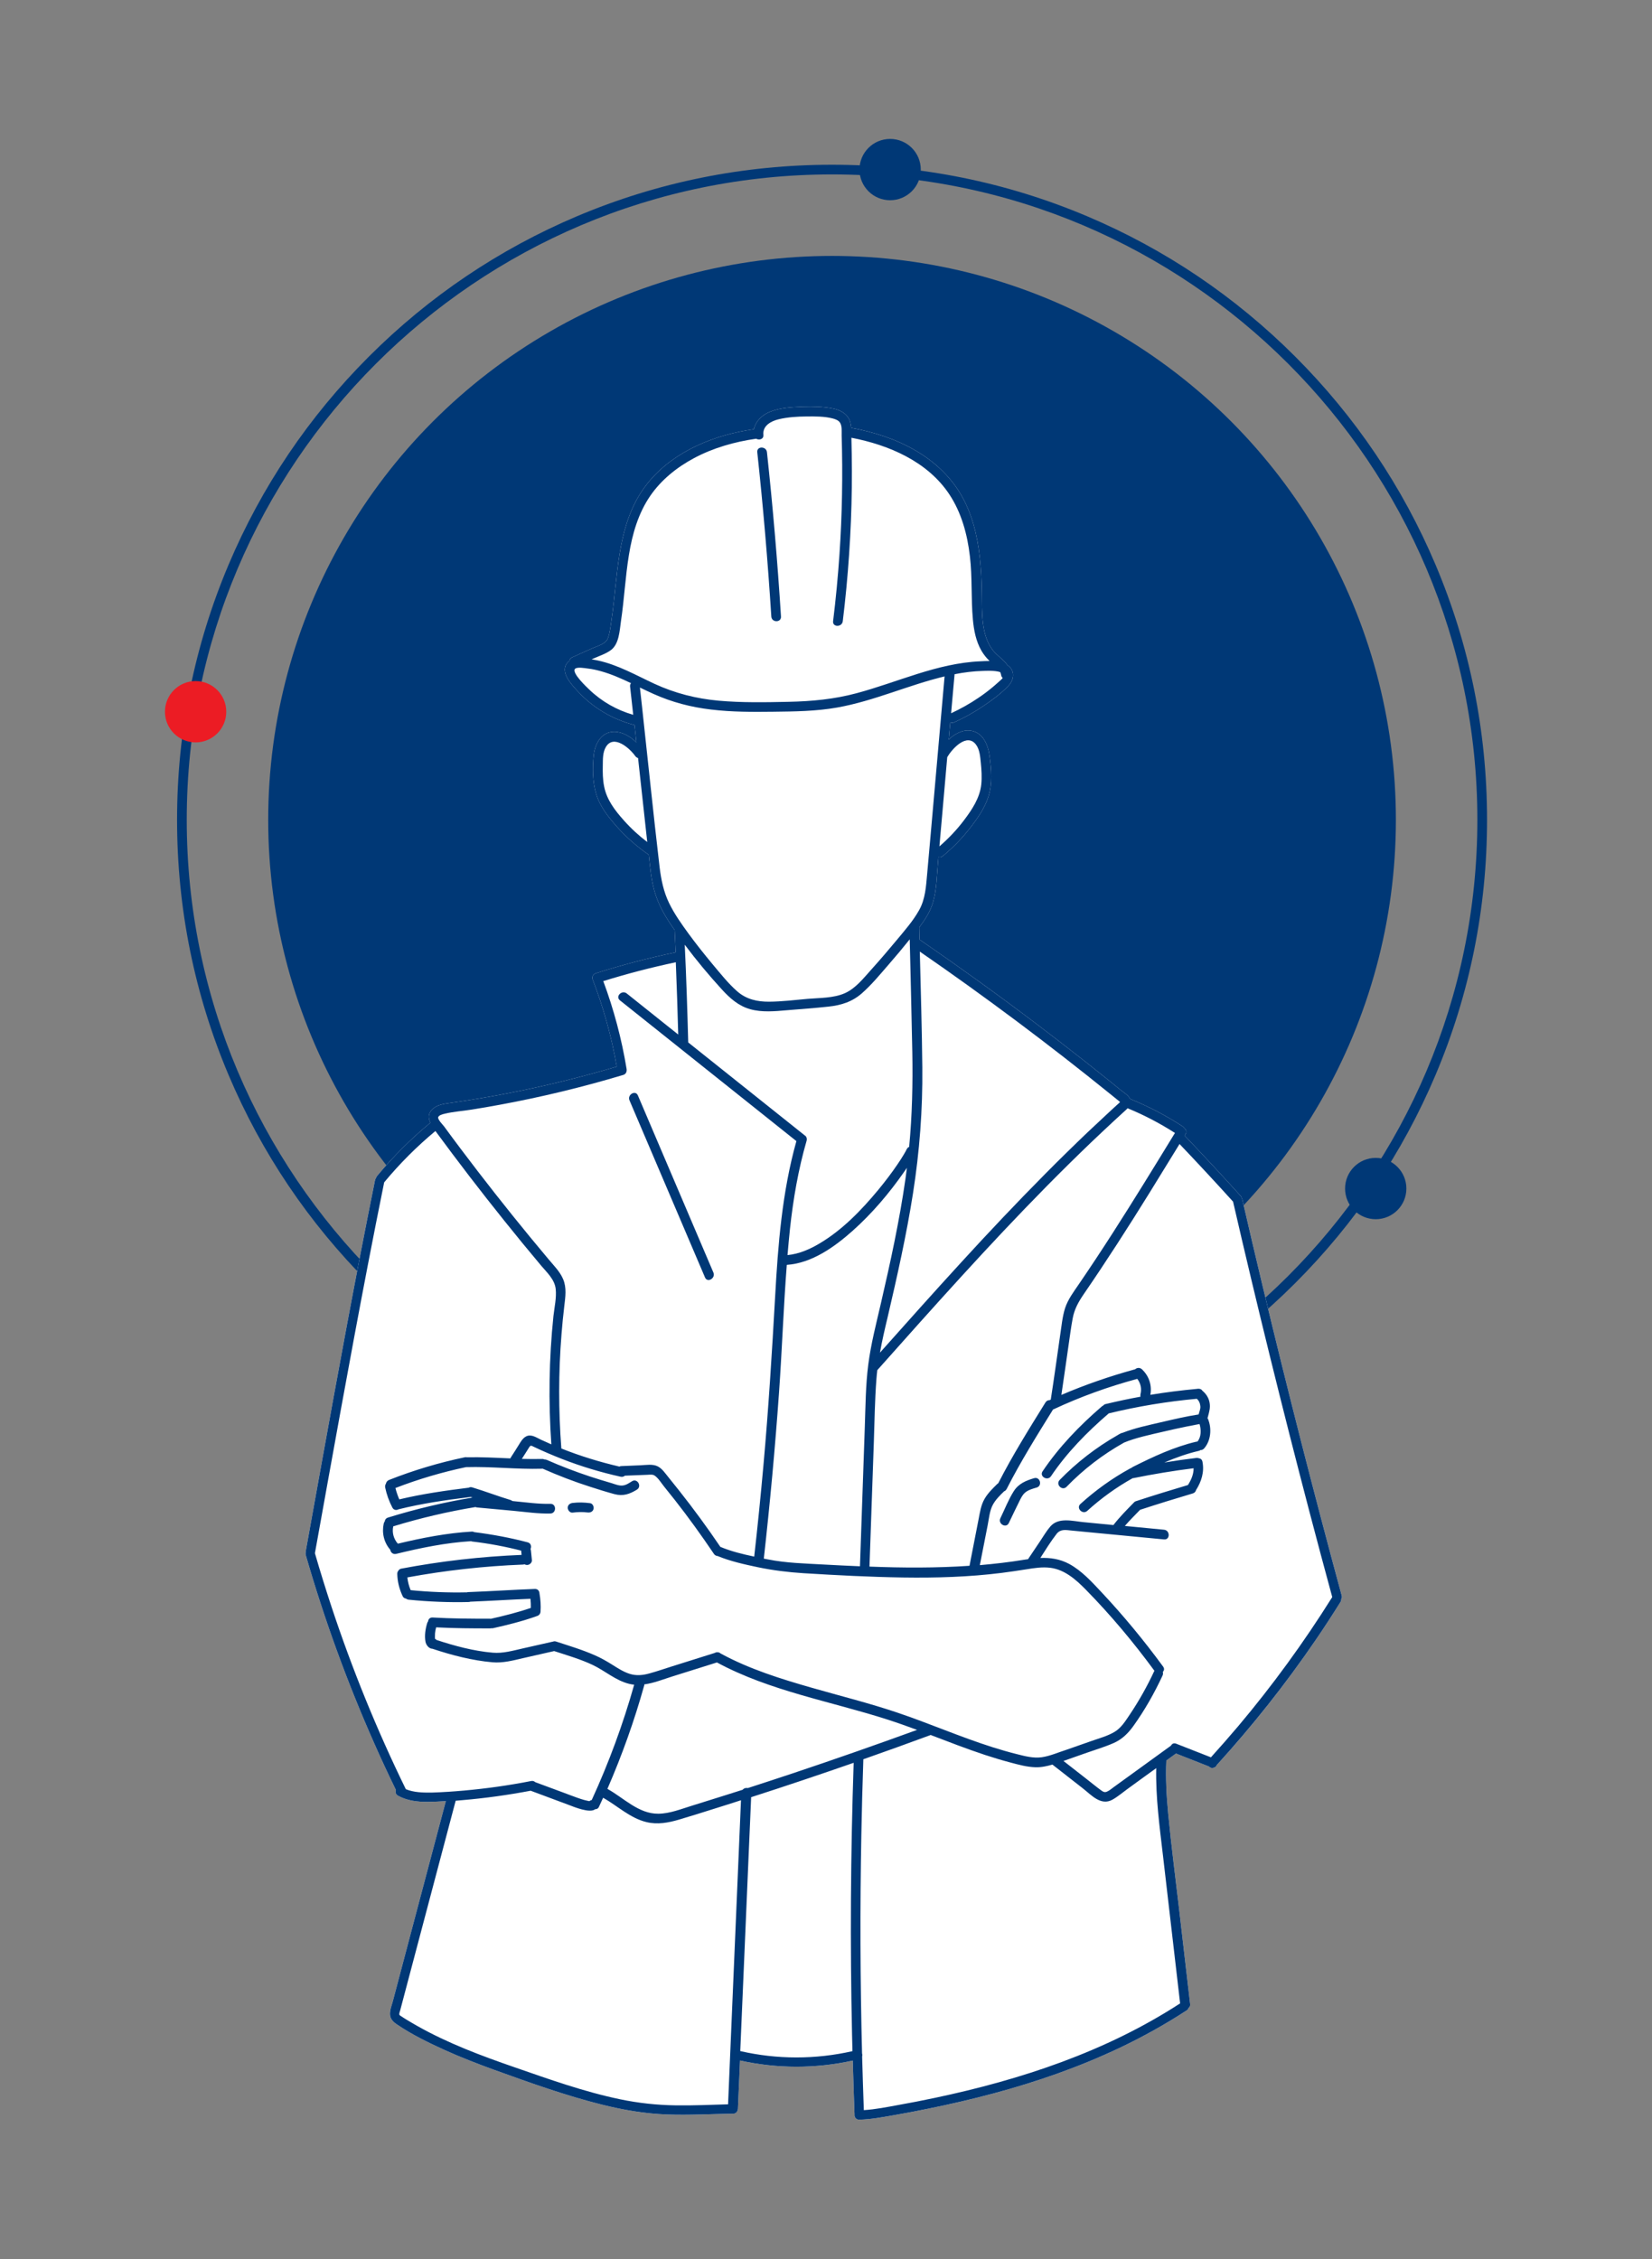 <?xml version="1.0" encoding="utf-8"?>
<!-- Generator: Adobe Illustrator 25.0.1, SVG Export Plug-In . SVG Version: 6.00 Build 0)  -->
<svg version="1.1" id="Layer_1" xmlns="http://www.w3.org/2000/svg" xmlns:xlink="http://www.w3.org/1999/xlink" x="0px" y="0px"
	 viewBox="0 0 2048 2800" style="enable-background:new 0 0 2048 2800;" xml:space="preserve">
<rect x="0" y="0" width="2048" height="2800" fill="#808080" stroke="none"/>
<style type="text/css">
	.st0{fill:#003876;}
	.st1{fill:#EC1C24;}
	.st2{fill:#FFFFFF;}
</style>
<g>
	<g>
		<circle class="st0" cx="1031.5" cy="1016.2" r="699"/>
		<g>
			<path class="st0" d="M1031.5,1828.2c-109.6,0-216-21.5-316.1-63.8c-96.7-40.9-183.5-99.4-258.1-174
				c-74.6-74.6-133.1-161.4-174-258.1c-42.3-100.1-63.8-206.5-63.8-316.1s21.5-216,63.8-316.1c40.9-96.7,99.4-183.5,174-258.1
				c74.6-74.6,161.4-133.1,258.1-174c100.1-42.3,206.5-63.8,316.1-63.8s216,21.5,316.1,63.8c96.7,40.9,183.5,99.4,258.1,174
				c74.6,74.6,133.1,161.4,174,258.1c42.3,100.1,63.8,206.5,63.8,316.1s-21.5,216-63.8,316.1c-40.9,96.7-99.4,183.5-174,258.1
				c-74.6,74.6-161.4,133.1-258.1,174C1247.5,1806.7,1141.1,1828.2,1031.5,1828.2z M1031.5,216.2c-441.1,0-800,358.9-800,800
				s358.9,800,800,800s800-358.9,800-800S1472.6,216.2,1031.5,216.2z"/>
		</g>
		<circle class="st0" cx="1103.5" cy="210.2" r="38"/>
		<circle class="st0" cx="1705.5" cy="1473.2" r="38"/>
		<circle class="st1" cx="242.5" cy="882.2" r="38"/>
	</g>
	<g>
		<path class="st2" d="M1663.3,1977.7c-34.5-127.2-67.2-255-97.9-383.2c-8.6-35.9-17-71.8-25.3-107.8c-0.2-0.7-0.4-1.2-0.7-1.8
			c-0.2-0.9-0.7-1.9-1.5-2.7c-22.7-25.2-45.8-50-69.3-74.6c0.4-0.6,0.7-1.2,1.1-1.8c1.8-3,0.7-5.9-1.5-7.5c-0.4-0.8-1.1-1.5-2-2.1
			c-20.6-13.5-42.4-24.8-65.2-34.1c-2-4.4-7.3-7.5-10.9-10.4c-5-4-9.9-8-14.9-12.1c-10.5-8.4-21-16.8-31.5-25.1
			c-20.5-16.1-41.2-32.1-62-47.8c-46.5-35.1-93.7-69.1-141.7-102.1c-0.1-5-0.2-10.1-0.4-15.1c7.2-9.6,13.7-19.6,17.1-31.3
			c4.6-16,4.7-33.5,6.2-49.9c0.2-2,0.4-4,0.5-6c1.8,0.5,3.8,0.2,5.5-1.3c12.1-10,23.1-21.2,32.8-33.6c9.5-12.1,19-25.3,23.7-40.2
			c5.1-16,3.6-33.4,1.4-49.9c-1.8-13.5-7.8-29.4-23.3-31.6c-10.2-1.5-19.8,3.8-27.4,11c0.6-7.1,1.2-14.2,1.9-21.3
			c1.5,0.6,3.2,0.7,5-0.1c12.5-5.7,24.4-12.3,35.8-20c10.9-7.4,22.3-15.6,31.3-25.2c7.5-8,8.4-19.2-1.1-25.6
			c-4.7-6.9-12.7-11.7-18-18.3c-7.6-9.5-10.9-21.9-12.4-33.8c-1.6-12.9-1.3-25.9-1.5-38.9c-0.2-14.1-0.9-28.3-2.4-42.3
			c-3.1-27.8-9.8-55.6-24.4-79.8c-13.2-21.9-32.5-39.6-54.5-52.5c-24.7-14.6-52.5-23.5-80.6-28.6c-0.2-2.3-0.5-4.7-1.1-6.9
			c-2.7-9.9-11.7-15.1-21.2-17c-12.3-2.5-25.4-2.7-37.9-2.3c-13.3,0.5-28.2,1.3-40.7,6.4c-9.4,3.8-17.7,11.6-19.6,21.5
			c-47.7,6.7-96.8,26.1-128.8,63.3c-36.4,42.3-39.1,98.2-45,151c-0.8,7.3-1.7,14.6-2.8,21.9c-1.1,7.5-1.9,15.8-4.5,22.9
			c-2.7,7.3-13.3,9.7-19.7,12.6c-8.2,3.7-16.5,7.4-24.7,11.1c-2.1,0.9-3,2.5-3.1,4.2c-1,0.7-2,1.6-2.9,2.6
			c-9.4,11.6,5.4,26.9,13,35.2c18.5,20.2,42.9,34.7,69.4,41.6c0.3,0.1,0.7,0.1,1,0.2c0.8,7.2,1.6,14.5,2.4,21.7
			c-7.6-7.4-17.3-13.3-27.6-13.3c-15.7,0-23.7,14.7-25.3,28.5c-1.8,15.8-1.6,33.6,3.1,48.9c4.6,15.4,15,28.3,25.5,40.2
			c11.7,13.2,25.1,24.9,39.6,34.9c0,0.3,0.1,0.5,0.1,0.8c1.7,15.8,3,31.8,7.8,47.1c4.6,14.9,12.5,28.5,21.3,41.3
			c1,1.4,1.9,2.8,2.9,4.2c0.5,9.2,0.9,18.3,1.3,27.5c-33.4,6.9-66.4,15.6-98.9,25.9c-2.9,0.9-5.4,4.3-4.2,7.4
			c13.5,35.1,23.6,71.4,30,108.4c-44.4,13.1-89.4,24.2-134.8,33c-23.8,4.6-47.6,8.6-71.6,12c-8,1.1-17,2.2-22.9,8.5
			c-4.9,5.3-4.2,10.8-1.7,16c-24.1,19.9-46.3,42-66.2,66.1c-0.7,0.8-1.1,1.7-1.3,2.6c-0.6,0.7-1,1.5-1.2,2.6
			c-24.1,119.2-46,238.9-67.6,358.5c-6.1,33.8-12.2,67.7-18.3,101.5c-0.1,0.7-0.1,1.4-0.1,2c-0.2,0.8-0.1,1.8,0.2,2.8
			c22.9,79.5,51.3,157.5,84.8,233.1c8.6,19.5,17.6,38.8,26.9,57.9c-0.9,2.4-0.4,5.4,2.5,7c11.3,6.3,24.1,7.8,36.9,7.7
			c7.5-0.1,15-0.4,22.5-0.9c-12.4,46.6-24.7,93.3-37.1,139.9c-6.3,23.8-12.6,47.6-18.9,71.4c-3.2,12.2-6.5,24.5-9.7,36.7
			c-1.4,5.2-3.8,11-3.5,16.5c0.3,5.4,3.7,8.9,7.9,11.8c18.5,12.7,39.1,22.8,59.4,32c20.3,9.2,41,17.2,61.9,24.8
			c44.1,15.9,88.8,32,134.3,43.3c26.2,6.5,52.8,11,79.8,12c27.4,1,54.8-0.6,82.1-1c2.3,0,3.9-1.1,4.8-2.6c0.6-0.9,1-2,1.1-3.3
			c0.9-20,1.7-40,2.6-60c46,10.2,93.8,10.2,139.8,0.1c0.6,21.8,1.3,43.5,2.1,65.2c0,0.4,0.1,0.8,0.1,1.1c-0.5,3.3,1.4,7,5.7,6.9
			c14.6-0.3,29.1-3.1,43.5-5.6c13.9-2.4,27.8-5.1,41.7-7.9c27.2-5.5,54.2-11.7,81-18.9c53.8-14.4,106.7-32.8,157-56.7
			c28.6-13.6,56.3-29,82.8-46.3c1.3-0.8,2.1-1.9,2.4-3.1c1.3-0.9,2.2-2.5,1.9-4.7c-4.6-39.4-9.1-78.7-13.7-118.1
			c-4.6-39.3-9.7-78.6-13.5-118c-2.1-21.9-3.3-43.9-2.3-65.8c4-2.9,8-5.8,12-8.7c13.6,5.3,27.1,10.6,40.7,16
			c1.5,1.6,3.8,2.4,5.9,1.6c1.9-0.3,3.3-1.7,4-3.4c44.3-48.5,85.1-100.1,122.2-154.4c10.7-15.6,21-31.5,31.1-47.6
			c0.8-1.3,1-2.5,0.9-3.6C1663.4,1981.3,1663.8,1979.7,1663.3,1977.7z"/>
		<g>
			<path class="st0" d="M956.2,764.2c0.5,7.7,12.5,7.7,12,0c-4.3-68-10.1-135.9-17.4-203.7c-0.8-7.6-12.8-7.7-12,0
				C946.1,628.3,951.9,696.2,956.2,764.2z"/>
			<path class="st0" d="M874,1583.4c3,7.1,13.4,1,10.4-6.1c-31.2-73.2-62.4-146.4-93.6-219.5c-3-7.1-13.4-1-10.4,6.1
				C811.6,1437,842.8,1510.2,874,1583.4z"/>
			<path class="st0" d="M731.6,1863.2c-7.3-1-14.4-1.2-21.8-0.3c-3.2,0.4-6,2.5-6,6c0,2.9,2.8,6.4,6,6c6.1-0.8,12.4-1,18.6-0.2
				c3.2,0.4,6.4-0.8,7.4-4.2C736.6,1867.8,734.8,1863.6,731.6,1863.2z"/>
			<path class="st0" d="M1282,1832.2c-10.2,3-19.3,6.8-25.2,16.1c-6.6,10.4-11.2,22.4-16.6,33.5c-3.4,6.9,7,13,10.4,6.1
				c4.7-9.7,9.3-19.6,14.2-29.3c1.9-3.8,4.1-7.4,7.7-9.8c3.8-2.5,8.3-3.7,12.7-5C1292.6,1841.6,1289.4,1830,1282,1832.2z"/>
			<path class="st0" d="M1663.3,1977.7c-34.5-127.2-67.2-255-97.9-383.2c-8.6-35.9-17-71.8-25.3-107.8c-0.2-0.7-0.4-1.2-0.7-1.8
				c-0.2-0.9-0.7-1.9-1.5-2.7c-22.7-25.2-45.8-50-69.3-74.6c0.4-0.6,0.7-1.2,1.1-1.8c1.8-3,0.7-5.9-1.5-7.5c-0.4-0.8-1.1-1.5-2-2.1
				c-20.6-13.5-42.4-24.8-65.2-34.1c-2-4.4-7.3-7.5-10.9-10.4c-5-4-9.9-8-14.9-12.1c-10.5-8.4-21-16.8-31.5-25.1
				c-20.5-16.1-41.2-32.1-62-47.8c-46.5-35.1-93.7-69.1-141.7-102.1c-0.1-5-0.2-10.1-0.4-15.1c7.2-9.6,13.7-19.6,17.1-31.3
				c4.6-16,4.7-33.5,6.2-49.9c0.2-2,0.4-4,0.5-6c1.8,0.5,3.8,0.2,5.5-1.3c12.1-10,23.1-21.2,32.8-33.6c9.5-12.1,19-25.3,23.7-40.2
				c5.1-16,3.6-33.4,1.4-49.9c-1.8-13.5-7.8-29.4-23.3-31.6c-10.2-1.5-19.8,3.8-27.4,11c0.6-7.1,1.2-14.2,1.9-21.3
				c1.5,0.6,3.2,0.7,5-0.1c12.5-5.7,24.4-12.3,35.8-20c10.9-7.4,22.3-15.6,31.3-25.2c7.5-8,8.4-19.2-1.1-25.6
				c-4.7-6.9-12.7-11.7-18-18.3c-7.6-9.5-10.9-21.9-12.4-33.8c-1.6-12.9-1.3-25.9-1.5-38.9c-0.2-14.1-0.9-28.3-2.4-42.3
				c-3.1-27.8-9.8-55.6-24.4-79.8c-13.2-21.9-32.5-39.6-54.5-52.5c-24.7-14.6-52.5-23.5-80.6-28.6c-0.2-2.3-0.5-4.7-1.1-6.9
				c-2.7-9.9-11.7-15.1-21.2-17c-12.3-2.5-25.4-2.7-37.9-2.3c-13.3,0.5-28.2,1.3-40.7,6.4c-9.4,3.8-17.7,11.6-19.6,21.5
				c-47.7,6.7-96.8,26.1-128.8,63.3c-36.4,42.3-39.1,98.2-45,151c-0.8,7.3-1.7,14.6-2.8,21.9c-1.1,7.5-1.9,15.8-4.5,22.9
				c-2.7,7.3-13.3,9.7-19.7,12.6c-8.2,3.7-16.5,7.4-24.7,11.1c-2.1,0.9-3,2.5-3.1,4.2c-1,0.7-2,1.6-2.9,2.6
				c-9.4,11.6,5.4,26.9,13,35.2c18.5,20.2,42.9,34.7,69.4,41.6c0.3,0.1,0.7,0.1,1,0.2c0.8,7.2,1.6,14.5,2.4,21.7
				c-7.6-7.4-17.3-13.3-27.6-13.3c-15.7,0-23.7,14.7-25.3,28.5c-1.8,15.8-1.6,33.6,3.1,48.9c4.6,15.4,15,28.3,25.5,40.2
				c11.7,13.2,25.1,24.9,39.6,34.9c0,0.3,0.1,0.5,0.1,0.8c1.7,15.8,3,31.8,7.8,47.1c4.6,14.9,12.5,28.5,21.3,41.3
				c1,1.4,1.9,2.8,2.9,4.2c0.5,9.2,0.9,18.3,1.3,27.5c-33.4,6.9-66.4,15.6-98.9,25.9c-2.9,0.9-5.4,4.3-4.2,7.4
				c13.5,35.1,23.6,71.4,30,108.4c-44.4,13.1-89.4,24.2-134.8,33c-23.8,4.6-47.6,8.6-71.6,12c-8,1.1-17,2.2-22.9,8.5
				c-4.9,5.3-4.2,10.8-1.7,16c-24.1,19.9-46.3,42-66.2,66.1c-0.7,0.8-1.1,1.7-1.3,2.6c-0.6,0.7-1,1.5-1.2,2.6
				c-24.1,119.2-46,238.9-67.6,358.5c-6.1,33.8-12.2,67.7-18.3,101.5c-0.1,0.7-0.1,1.4-0.1,2c-0.2,0.8-0.1,1.8,0.2,2.8
				c22.9,79.5,51.3,157.5,84.8,233.1c8.6,19.5,17.6,38.8,26.9,57.9c-0.9,2.4-0.4,5.4,2.5,7c11.3,6.3,24.1,7.8,36.9,7.7
				c7.5-0.1,15-0.4,22.5-0.9c-12.4,46.6-24.7,93.3-37.1,139.9c-6.3,23.8-12.6,47.6-18.9,71.4c-3.2,12.2-6.5,24.5-9.7,36.7
				c-1.4,5.2-3.8,11-3.5,16.5c0.3,5.4,3.7,8.9,7.9,11.8c18.5,12.7,39.1,22.8,59.4,32c20.3,9.2,41,17.2,61.9,24.8
				c44.1,15.9,88.8,32,134.3,43.3c26.2,6.5,52.8,11,79.8,12c27.4,1,54.8-0.6,82.1-1c2.3,0,3.9-1.1,4.8-2.6c0.6-0.9,1-2,1.1-3.3
				c0.9-20,1.7-40,2.6-60c46,10.2,93.8,10.2,139.8,0.1c0.6,21.8,1.3,43.5,2.1,65.2c0,0.4,0.1,0.8,0.1,1.1c-0.5,3.3,1.4,7,5.7,6.9
				c14.6-0.3,29.1-3.1,43.5-5.6c13.9-2.4,27.8-5.1,41.7-7.9c27.2-5.5,54.2-11.7,81-18.9c53.8-14.4,106.7-32.8,157-56.7
				c28.6-13.6,56.3-29,82.8-46.3c1.3-0.8,2.1-1.9,2.4-3.1c1.3-0.9,2.2-2.5,1.9-4.7c-4.6-39.4-9.1-78.7-13.7-118.1
				c-4.6-39.3-9.7-78.6-13.5-118c-2.1-21.9-3.3-43.9-2.3-65.8c4-2.9,8-5.8,12-8.7c13.6,5.3,27.1,10.6,40.7,16
				c1.5,1.6,3.8,2.4,5.9,1.6c1.9-0.3,3.3-1.7,4-3.4c44.2-48.5,85.1-100.1,122.2-154.4c10.7-15.6,21-31.5,31.1-47.6
				c0.8-1.3,1-2.5,0.9-3.6C1663.4,1981.3,1663.8,1979.6,1663.3,1977.7z M1409.9,1709.1c4.1,5.3,5.7,12,4,18.9
				c-0.3,1.2-0.3,2.3,0,3.2c-14.4,2.6-28.8,5.7-43.1,9.1c-1.4,0.3-2.5,1-3.1,1.9c-0.7,0.3-1.3,0.6-1.9,1.2
				c-27.6,23.8-52.9,50-73.3,80.3c-4.3,6.4,6.1,12.4,10.4,6.1c19.8-29.4,44.7-54.7,71.5-77.8c0,0,0,0,0.1-0.1
				c35.9-8.7,72.4-14.8,109.2-18.1c2.8,2.4,4.1,5.7,4.4,9.5c0.2,3.4-1.3,6.4-2.1,9.7c0,0.1,0,0.1,0,0.2c-15.7,2.4-31.3,6.1-46.8,9.7
				c-15.8,3.7-32.4,7.1-47.6,13.1c-0.8,0.1-1.6,0.3-2.5,0.8c-0.5,0.3-1.1,0.6-1.6,0.9c-0.2,0.1-0.4,0.2-0.6,0.3
				c-0.6,0.3-1.1,0.6-1.6,1c-26.3,15-50.5,33.7-71.6,55.4c-5.4,5.6,3.1,14,8.5,8.5c21-21.7,45-40.1,71.3-54.8
				c13.9-5.9,33-9.9,48.9-13.6c9.5-2.2,19-4.4,28.6-6.3c3.9-0.8,7.9-1.6,11.8-2.3c1.4-0.3,2.8-0.5,4.3-0.8c2.1,7.1,2.2,16-2.6,21.7
				c-0.5,0-1,0.1-1.5,0.2c-27.7,6.5-53.4,18.6-78.7,31.3c-0.7,0.4-1.3,0.8-1.8,1.3c-0.6,0.1-1.1,0.3-1.7,0.7
				c-22.1,12.1-42.7,26.9-61.4,43.9c-5.7,5.2,2.8,13.7,8.5,8.5c17.2-15.6,36-29.2,56.3-40.5c0.4,0,0.7,0,1.1-0.1
				c24.7-5,49.5-9.1,74.4-12.2c0.1,7.5-3,14.5-7,20.8c-21.6,6.4-43,13-64.4,20c-0.4,0.1-0.7,0.3-1,0.4c0,0,0,0,0,0
				c-0.7,0.4-1.3,0.8-1.7,1.4c-8.8,9-17.6,17.8-25.3,27.8c-12.4-1.2-24.8-2.4-37.1-3.6c-13.5-1.3-31.1-6.4-41.2,5.5
				c-4.9,5.7-8.7,12.4-12.9,18.6c-4.7,7-9.4,14-14.1,21c-0.2,0.3-0.3,0.6-0.5,0.8c-1.6,0.2-3.2,0.5-4.8,0.7c-18.3,3-36.6,5.1-55,6.7
				c3.3-16.6,6.5-33.2,9.8-49.9c1.6-8.1,2.3-17.3,6.2-24.7c3.5-6.6,8.9-11.9,14.2-17c1.2-0.4,2.2-1.3,3-2.7
				c17.3-34,37.5-66.3,57.6-98.7c0.3-0.1,0.6-0.2,0.9-0.3C1339.5,1731.2,1374.3,1718.7,1409.9,1709.1z M1291.5,2178.1
				c-10.5,1.5-21.1-1.4-31.1-3.9c-10-2.5-20-5.4-29.8-8.5c-40.1-12.7-78.6-29.6-118.4-43c-34.7-11.7-70.2-20.5-105.4-30.6
				c-38.9-11.1-78-23.3-113.6-42.7c-0.9-0.9-2.1-1.4-3.5-1.4c-1.3-0.2-2.6,0.2-3.6,0.8c-17.6,5.5-35.2,11.1-52.8,16.6
				c-9.2,2.9-18.4,6.1-27.8,8.7c-8.5,2.4-16.7,3.3-25.3,0.5c-7.6-2.5-14.5-7-21.2-11.2c-7-4.4-14-8.4-21.6-11.7
				c-15.6-6.9-31.8-11.7-48-17c-1.2-0.4-2.4-0.4-3.3-0.1c-0.1,0-0.2,0-0.3,0.1c-12.5,2.8-25.1,5.7-37.6,8.5
				c-12.4,2.8-24.6,6.4-37.4,5.3c-23.5-2-47.3-8.4-69.7-15.8c-0.5-0.6-1.1-1-1.8-1.4c-0.1-0.8-0.1-1.5-0.1-2.3c0-1.5,0-2.9,0.1-4.4
				c0.2-2.5,0.7-5,1.4-7.5c22.3,1.2,44.7,1.3,67.1,1.3c0.5,0,1-0.1,1.5-0.2c0.7,0.1,1.4,0.1,2.2-0.1c18.2-4.1,36.3-8.6,53.9-14.9
				c0.1,0,0.2-0.1,0.2-0.1c2.3-0.6,4.3-2.5,4.5-5.5c0.5-7.6,0-15-1.3-22.5c-0.1-2.9-2-5.8-5.8-5.6c-27.4,1-54.9,2.9-82.3,3.9
				c-0.7,0-1.3,0.1-1.8,0.3c-23.3,0.5-46.6-0.4-69.8-2.7c-2.2-5.1-3.5-10.4-4.1-15.8c47.3-8.7,95.1-14,143.2-15.9
				c0.8,0,1.5-0.2,2.1-0.4c0.9,0.6,1.9,0.9,3.1,0.9c3,0,6.3-2.8,6-6c-0.4-3.9-0.8-7.8-1.2-11.7c-0.1-0.7-0.2-1.4-0.5-2.1
				c1.4-3.1,0.6-7.2-3.6-8.3c-21.7-5.7-43.8-9.8-66.1-12.6c-0.9-0.5-1.9-0.8-3.2-0.7c-30.9,1.8-61.5,7.8-91.6,15
				c-5.2-5.9-7.4-13.8-5.7-21.5c0,0,0,0,0,0c33.4-10.2,67.4-18.2,101.9-23.9c0.6,0.2,1.2,0.4,1.9,0.5c15.2,1.4,30.4,2.8,45.5,4.2
				c15,1.4,30.3,3.7,45.5,3.3c7.7-0.2,7.7-12.2,0-12c-15.1,0.4-30.4-1.9-45.5-3.3c-0.6-0.1-1.2-0.1-1.7-0.2c-0.6-0.6-1.4-1-2.4-1.3
				c-15.9-4.8-31.4-10.8-47.3-15.6c-1.7-0.5-3.2-0.3-4.3,0.4c-28.9,3.6-57.8,7.7-86.1,14.5c-2-4.6-3.6-9.3-4.8-14.1
				c28.4-11,57.7-19.6,87.5-25.9c0.1,0,0.1,0,0.2,0c31.4-0.9,62.6,2.9,94,2c0.3,0,0.5,0,0.8-0.1c19.3,8.5,38.9,16.1,59,22.5
				c10,3.2,20,6.4,30.1,9.1c10.6,2.8,18.7,0,27.8-5.6c6.5-4.1,0.5-14.5-6.1-10.4c-3.5,2.2-7.4,4.9-11.6,5.3
				c-4.4,0.5-9.2-1.5-13.3-2.8c-9.1-2.7-18.3-5.4-27.3-8.4c-18.1-6-35.9-12.8-53.3-20.5c-1.1-0.5-2.1-0.6-3.1-0.6
				c-0.8-0.4-1.8-0.7-2.9-0.6c-8.4,0.2-16.8,0.1-25.1-0.1c1.8-2.8,3.5-5.5,5.3-8.3c1.2-2,2.5-3.9,3.7-5.9c2-3.1,2.5-2.3,5.8-0.8
				c11.3,5.4,22.8,10.3,34.5,14.9c23.8,9.3,48.3,16.7,73.2,22.2c2.2,0.5,4-0.2,5.3-1.3c6-0.2,12.1-0.5,18.1-0.7
				c3.3-0.1,6.6-0.3,10-0.4c2.9-0.1,6.4-0.7,8.9,1.1c4.7,3.3,8.3,9.5,11.9,13.9c4.4,5.4,8.7,10.9,13.1,16.4
				c16.8,21.4,32.7,43.5,47.9,66c0.2,0.3,0.4,0.6,0.6,0.9c1.2,1.6,2.8,2.3,4.4,2.4c16.1,6.6,33,10.3,50,13.9
				c18.8,3.9,37.5,6.2,56.6,7.4c41.1,2.5,82.2,4.7,123.4,5.3c40.8,0.6,81.7-0.6,122.2-5.7c10.2-1.3,20.3-2.8,30.4-4.4
				c9.8-1.6,20-3.2,30-1.9c17.9,2.3,31.9,14.9,44,27.2c30.7,31.3,59,65.1,84.9,100.4c0,0,0,0,0,0c-8.8,19-19,37.2-30.7,54.6
				c-5.2,7.7-10.4,16.2-18.6,21.1c-8.6,5.2-18.8,7.9-28.2,11.2c-10.4,3.6-20.7,7.3-31.1,10.9
				C1312.1,2172,1301.9,2176.6,1291.5,2178.1z M982.9,2198c-18.6,6.2-37.2,12.3-55.8,18.3c-2.3-0.5-4.9,0.2-6.4,2.1
				c-7.2,2.3-14.5,4.6-21.8,6.9c-13.7,4.3-27.5,8.6-41.2,12.9c-13.4,4.1-27.4,9.8-41.5,9.9c-24.5,0.3-42.8-19.5-63.2-30.8
				c18.1-41.6,33.4-84.4,45.6-128.1c0.1-0.5,0.2-1,0.2-1.4c11.9-1.6,23.7-6.4,34.9-9.9c18.4-5.8,36.7-11.5,55.1-17.3
				c65.9,35.6,141.4,48.2,212.1,71c12.1,3.9,24,8.2,36,12.6C1085.7,2162.8,1034.4,2180.8,982.9,2198z M965.8,1725.6
				c3.7-52.5,5.5-105.3,9.6-157.8c31.1-2.1,59.1-22.2,81.6-42.2c24.1-21.5,45.3-46.5,63.8-73c1.2-1.7,2.4-3.4,3.5-5.1
				c-0.6,4.6-1.2,9.1-1.8,13.7c-7.4,51.8-18.6,103.1-30.4,154.1c-5.8,25.2-12.4,50.4-15.7,76.1c-3.3,25.6-3.4,51.6-4.3,77.4
				c-2,57.5-4,115.1-6,172.6c-15.1-0.6-30.3-1.4-45.4-2.2c-22.9-1.3-46.1-1.8-68.6-6.3c-1.7-0.3-3.4-0.7-5.2-1
				C954.6,1863.2,960.9,1794.5,965.8,1725.6z M1302.8,1733.8c-0.1,0.3-0.1,0.7-0.1,1c-0.5,0.2-1,0.4-1.5,0.7
				c-1.9-0.1-3.8,0.8-5.1,2.8c-20.4,32.9-40.9,65.6-58.5,100.1c-0.4,0.2-0.7,0.5-1.1,0.8c-5.8,5.7-11.8,11.5-15.9,18.6
				c-4.5,7.7-5.7,16.5-7.4,25.1c-3.8,19.3-7.6,38.6-11.3,57.9c-41.2,2.8-82.6,2.6-124,1c1.8-51.4,3.6-102.8,5.4-154.2
				c0.9-26,1.2-52.2,3.2-78.2c0.3-3.7,0.6-7.4,1.1-11.1c68.8-77.3,137.6-154.6,210.3-228.3c18.2-18.4,36.6-36.6,55.3-54.5
				c9.4-8.9,18.8-17.8,28.3-26.6c4.4-4.1,8.8-8.1,13.3-12.2c1-0.9,2.1-1.9,3.1-3c20.5,8.4,40.1,18.7,58.7,30.6
				c-25.5,41.7-51,83.3-77.4,124.4c-13.7,21.3-27.6,42.4-41.9,63.3c-6.4,9.4-13.3,18.5-16.9,29.4c-3.4,10.7-4.4,22.3-6.1,33.4
				C1310.5,1681.2,1306.9,1707.5,1302.8,1733.8z M1377.1,1356.6c2.5,2,5,4,7.4,6c1,0.8,2,1.6,3,2.4c0.4,0.3,0.7,0.7,1,1
				c-0.4,0.4-0.8,0.9-0.8,0.9c-0.9,0.9-1.9,1.7-2.8,2.5c-2.8,2.6-5.6,5.1-8.4,7.7c-9.3,8.6-18.5,17.2-27.7,25.9
				c-17.8,17-35.4,34.2-52.7,51.7c-35.6,35.9-70.3,72.6-104.4,109.9c-33.9,37-67.4,74.5-100.8,112c2.6-14.7,6-29.3,9.5-43.9
				c11.9-51,23.4-102.1,31.5-153.9c8.1-51.6,12-103.4,11.5-155.7c-0.5-47.9-1.9-95.7-3.1-143.6
				C1221.5,1235.5,1300.5,1294.6,1377.1,1356.6z M1174.6,938.1c5.9-10.2,24.1-30,35.3-15.2c4.7,6.2,5.2,14.9,6,22.4
				c0.9,8.9,1.5,18,0.6,26.9c-1.8,16.9-11.5,31.4-21.5,44.6c-8.9,11.8-19.2,22.6-30.4,32.3c3.2-36.9,6.5-73.7,9.7-110.6
				C1174.4,938.4,1174.5,938.2,1174.6,938.1z M1238.3,845c-2.6,2.4-5.2,4.6-7.9,6.9c-5.4,4.5-11.1,8.8-16.9,12.7
				c-10.9,7.5-22.5,13.9-34.4,19.5c0.8-8.7,1.5-17.4,2.3-26.1c0.7-7.4,1.3-14.9,2-22.3c11.6-2.3,23.4-3.8,35.3-4.1
				c2.6-0.1,14.7-0.8,21.3,1.5c0.5,1.1,0.9,2.4,1.1,3.7c0.3,1.7,1,2.8,2,3.5C1241.8,842.1,1239.7,843.7,1238.3,845z M736.3,816
				c6.9-3.1,14.8-5.6,20.9-10.1c10.4-7.6,10.9-24.2,12.6-35.9c4.1-27.3,5.4-55,9.9-82.3c4.2-25.8,11.5-51.4,26.5-73.2
				c13.7-19.9,33.1-35.4,54.3-46.7c23.8-12.7,50.2-20.2,76.9-24c3.8,2.2,9.5,0.6,9-4.8c-1.2-11.3,9.4-17,18.9-19.3
				c11.2-2.7,23.1-3.4,34.6-3.5c10.6-0.1,22.2-0.2,32.5,2.5c3.4,0.9,7.2,2.3,9.1,5.4c2.6,4.3,1.8,11,1.9,15.7
				c1.5,49.1,0.6,98.3-2.7,147.4c-1.9,27.7-4.5,55.2-7.9,82.8c-0.9,7.6,11.1,7.6,12,0c6.7-55,10.5-110.4,11.2-165.8
				c0.2-13.9,0.1-27.7-0.1-41.6c-0.1-6.6-0.3-13.2-0.4-19.8c0-0.1,0-0.1,0-0.2c46.4,8.9,94.3,29.4,121.3,70
				c15.2,22.9,22.5,50,25.6,77c3.1,26.1,1.3,52.2,3.7,78.3c1.2,13.3,3.8,26.8,10.5,38.5c2.8,4.8,6.2,9.1,10.2,12.9
				c-4,0-7.9,0.2-11.6,0.4c-53.5,2.3-102.5,26-153.5,39.6c-27.6,7.4-55.4,10-83.9,10.6c-28.9,0.6-58.1,1.2-87-1.4
				c-27.6-2.5-54-9.2-79.2-20.8c-22.9-10.6-45.4-23.6-70.4-29c-2.6-0.6-5.2-1-7.8-1.4C734.4,816.9,735.4,816.4,736.3,816z
				 M730.6,854.8c-3.5-3.3-22.3-21-17.7-25.8c2.6-2.6,12.4-0.8,15.5-0.4c5.7,0.6,11.3,1.9,16.7,3.4c12.9,3.6,25.1,9,37.2,14.8
				c-0.9,0.9-1.3,2.3-1.2,4c1.3,11.7,2.6,23.5,3.9,35.2C764.7,880.2,746,869.6,730.6,854.8z M773.5,1017
				c-11.1-12.4-21.4-25.7-24.6-42.4c-1.7-8.5-1.8-17.3-1.6-25.9c0.1-7.5-0.2-16.1,3.8-22.8c9.5-16.1,29.5,1.4,36.4,11.2
				c0.9,1.3,2.2,2.1,3.5,2.5c3.8,34.7,7.6,69.4,11.4,104.1C791.9,1035.7,782.2,1026.8,773.5,1017z M829.5,1119.4
				c-6.9-14.1-9.9-29.2-11.8-44.7c-7.8-66.3-14.5-132.7-21.8-199.1c-0.9-7.8-1.7-15.6-2.6-23.4c5.6,2.7,11.2,5.4,16.8,7.9
				c22.9,10.3,46.7,16.5,71.6,19.4c25.6,3.1,51.4,3,77.1,2.7c26.4-0.3,52.9-0.6,79-5.2c45.7-8.1,88.2-27.8,133.2-38.6
				c-5.7,64.7-11.4,129.5-17.1,194.2c-1.5,16.9-3,33.7-4.5,50.6c-1.4,15.5-2.2,31.1-10,45c-7.5,13.4-18,25.3-27.8,37.1
				c-10.1,12.2-20.5,24.3-31.1,36.1c-9.7,10.7-19.6,23.7-33.2,29.7c-14.1,6.2-31.2,5.7-46.3,7c-15.8,1.4-31.8,3.4-47.6,3.5
				c-14.5,0.1-28-2.9-39.2-12.6c-11.4-9.9-21-22.2-30.7-33.7c-10.4-12.5-20.5-25.2-30.1-38.3C844.7,1145,836,1132.8,829.5,1119.4z
				 M894.8,1226.3c9.9,10.9,20.8,20.6,35.2,24.6c14.8,4.1,30.4,2.6,45.4,1.3c17.2-1.5,34.5-2.6,51.7-4.5c15.8-1.7,29.5-6,41.6-16.7
				c12-10.6,22.5-23.4,33-35.5c8.9-10.2,17.6-20.6,26.1-31.2c1.1,46.6,2.3,93.3,3.2,139.9c0.7,39.3-0.2,78.3-3.9,117.3
				c-1.4,0.6-2.5,1.7-3.2,3.4c0.9-2.2-0.6,1-0.9,1.7c-0.8,1.5-1.7,3-2.6,4.5c-2.4,4.1-5,8-7.7,12c-7.4,10.9-15.4,21.4-23.8,31.6
				c-20.8,25.1-44.4,49.6-72.6,66.4c-12.2,7.3-25.7,13.2-40,14.6c0.9-10.7,1.9-21.4,3-32.2c4-37,10.3-73.9,20.7-109.7
				c0.5-1.9,0.1-4.6-1.5-5.8c-48.4-38.6-96.9-77.3-145.3-115.9c-1.1-40.4-2.4-80.8-4.3-121.1
				C863.3,1190.2,878.7,1208.7,894.8,1226.3z M543.2,1384.9c0.6-2.7,6.2-4,8.4-4.5c10.8-2.6,22.4-3.3,33.4-5.1
				c11.5-1.8,22.9-3.8,34.3-5.9c51.7-9.5,102.9-21.9,153.3-37c3.4-1,4.7-4.1,4.2-7.4c-6.1-37.2-15.8-73.6-28.9-108.9
				c29.6-9.2,59.6-17,89.9-23.4c1.2,29.8,2.2,59.7,3,89.6c-4.9-3.9-9.8-7.8-14.7-11.7c-16.4-13.1-32.7-26.1-49.1-39.2
				c-6-4.8-14.5,3.7-8.5,8.5c57.4,45.8,114.9,91.6,172.3,137.4c15.5,12.4,31,24.7,46.5,37.1c-17.7,62.9-22.8,128.3-26.4,193.3
				c-3.9,69.4-8.2,138.6-14.4,207.8c-3.4,38-7.2,76-11.5,113.9c-14.3-3-28.7-6.5-42-12.1c-16.1-23.8-33.1-47-50.9-69.5
				c-4.5-5.7-9.1-11.4-13.7-17.1c-3.8-4.6-7.5-10.4-13.1-13.2c-6.3-3.1-14.4-1.6-21.1-1.3c-8,0.3-15.9,0.6-23.9,1
				c-1,0-1.8,0.3-2.5,0.6c-24.5-5.7-48.6-13.1-71.9-22.4c-3.6-47.1-3.6-94.4,0.2-141.5c0.9-11.8,2.1-23.6,3.5-35.4
				c1.3-11,3-22.2-1.4-32.8c-4-9.7-12.1-17.5-18.7-25.5c-7.5-8.9-14.9-17.8-22.2-26.7c-29.5-35.9-58.3-72.5-86.2-109.6
				c-7-9.3-13.9-18.6-20.7-27.9C548.8,1394,542.6,1387.7,543.2,1384.9z M503.1,2217.7c-35.8-73.2-66.6-148.9-92.2-226.3
				c-7.2-21.9-14.1-44-20.5-66.2c21.5-119.3,42.8-238.6,65.7-357.7c6.5-33.8,13.2-67.5,20-101.2c0-0.2,0.1-0.4,0.1-0.7
				c19.2-23.2,40.5-44.5,63.6-63.7c27.8,37.8,56.4,75.1,85.8,111.7c14.9,18.6,30,37,45.3,55.2c7.2,8.5,16.7,17.1,18,28.8
				c1.2,11-1.6,22.7-2.8,33.7c-5.5,52.8-6.3,106-2.6,159c-4.3-1.9-8.6-3.8-12.9-5.8c-5.4-2.5-11.7-7.1-17.9-4.3
				c-4.8,2.2-7.5,7.5-10.2,11.8c-3,4.8-6,9.6-9.1,14.3c-0.3,0.5-0.5,0.9-0.7,1.4c-18-0.8-36-1.8-54-1.4c-0.8-0.2-1.6-0.2-2.5,0
				c-32.1,6.7-63.5,16.1-93.9,28.1c-2.3,0.9-3.5,2.8-3.9,4.7c-0.8,1.2-1.2,2.8-0.9,4.6c1.8,8.7,4.8,17,8.9,24.9
				c1.7,3.3,5.1,3.6,7.6,2.2c28.9-7.2,58.4-11.5,87.9-15.1c0.4-0.1,0.9-0.1,1.2-0.3c0.9,0.3,1.8,0.6,2.7,0.8
				c-35.4,5.9-70.4,14.2-104.7,24.8c-2.6,0.8-3.9,2.7-4.1,4.8c-0.6,0.7-1.1,1.6-1.3,2.7c-2.5,11.7,0.3,23.4,8.1,32.4
				c0.5,3.2,3.3,6.1,7.4,5.1c30.4-7.4,61.3-13.8,92.6-15.7c0.5,0.2,1,0.3,1.5,0.4c20.5,2.4,40.8,6.2,60.8,11.3c0,0,0,0,0,0
				c0.2,1.8,0.4,3.5,0.5,5.3c-50,2-99.8,7.7-149,17c-1.8,0.3-2.9,1.2-3.6,2.4c-0.9,1-1.5,2.3-1.5,4c0.2,9.7,2.5,18.8,6.6,27.6
				c0.9,2,2.5,2.9,4.1,3.1c0.9,0.7,2,1.2,3.4,1.4c24.7,2.5,49.6,3.5,74.4,2.9c0.8,0,1.5-0.2,2.1-0.4c24.8-1,49.6-2.6,74.5-3.6
				c0.4,3.7,0.6,7.5,0.5,11.3c-16.2,5.6-32.9,9.7-49.6,13.5c-0.3,0-0.6-0.1-0.9-0.1c-23.8,0-47.5-0.1-71.2-1.5
				c-3.5-0.2-5.4,2.1-5.7,4.8c-0.5,0.6-0.8,1.3-1.1,2.1c-2.2,7.2-3.5,15.6-2.1,23.2c0.8,4.1,4.4,8.6,8.5,8.6
				c24,8,49.4,14.6,74.6,16.8c12.9,1.1,25.2-2.2,37.7-5.1c12.9-2.9,25.8-5.9,38.7-8.8c16.2,5.3,32.6,10,48,17.3
				c15.1,7.2,28.3,19.2,44.9,23.3c2.1,0.5,4.2,0.9,6.3,1.1c-13.8,48.9-31.4,96.7-52.6,142.9c-1.1,0.2-2.1,0.7-2.9,1.4c0,0,0,0,0,0
				c-0.6-0.1-1.2-0.2-1.7-0.3c-1.5-0.3-2.9-0.6-4.3-1c-2.9-0.8-5.7-1.7-8.5-2.7c-6-2.1-11.9-4.4-17.8-6.6
				c-11.6-4.3-23.2-8.6-34.8-12.9c-1.3-1.2-3.1-1.9-5.3-1.4c-27.5,5.4-55.2,9.3-83.1,11.8c-13.4,1.2-26.8,2.1-40.2,2.5
				C524.2,2222,513.1,2221.8,503.1,2217.7z M838.2,2609.6c-23.5-0.3-46.7-2.8-69.7-7.6c-44.6-9.3-87.8-24.8-130.8-39.7
				c-41.1-14.2-82-29.5-120-50.9c-4.7-2.7-9.4-5.4-14-8.2c-2-1.3-4.1-2.5-6.1-3.9c-0.4-0.3-2.1-1.2-2.4-1.9
				c-0.6-1.4,0.5-4.2,0.9-5.5c3-11.6,6.1-23.2,9.2-34.8c6.1-23.2,12.3-46.3,18.4-69.5c13.7-51.9,27.5-103.7,41.2-155.6
				c2.7-0.2,5.4-0.4,8.1-0.7c28.5-2.4,56.8-6.4,84.9-11.7c16,6,32,11.9,48,17.9c5.5,2.1,25.4,10.4,32,5c1.9,0.1,3.7-0.8,4.7-3.1
				c1.7-3.7,3.4-7.4,5.1-11.1c17.9,10.1,33.4,25.3,53.8,30.2c13.6,3.3,27.1,0.8,40.3-3.1c14.4-4.2,28.7-8.8,43.1-13.3
				c11.3-3.5,22.5-7.1,33.7-10.7c-4.2,98.8-8.4,197.5-12.6,296.3c-1.1,26.9-2.3,53.8-3.4,80.6
				C881.3,2608.9,859.8,2609.9,838.2,2609.6z M917.7,2542.3c3.3-77.9,6.6-155.8,10-233.7c1.2-27,2.3-54,3.5-81
				c42-13.5,83.9-27.6,125.6-42.1c0.5-0.2,1-0.3,1.5-0.5c-3.8,112.4-4.5,224.8-2,337.2c0.1,6.7,0.3,13.5,0.5,20.2
				C1010.9,2552.8,963.3,2552.8,917.7,2542.3z M1441.7,2299.6c4.6,39.4,9.1,78.7,13.7,118.1c2.5,21.8,5.1,43.7,7.6,65.5
				c-92,59.8-197.3,94.6-304,117.1c-15,3.2-30,6.1-45.1,8.8c-14.2,2.6-28.5,5.5-43,6.4c-0.8-22.2-1.5-44.3-2.1-66.5
				c0.4-1.2,0.3-2.6-0.1-3.8c-2.3-90.1-2.6-180.2-0.9-270.3c0.6-31.4,1.4-62.9,2.5-94.3c27.6-9.7,55.1-19.6,82.5-29.7
				c0.3-0.1,0.6-0.3,0.9-0.4c22.3,8.5,44.6,17.2,67.3,24.7c10.4,3.4,20.9,6.6,31.5,9.4c10.1,2.7,20.6,5.6,31.2,5.9
				c7.2,0.2,14.2-1.3,21-3.3c12.5,9.8,25,19.5,37.5,29.3c10.7,8.3,22.4,22.2,36.9,14.2c6.6-3.7,12.6-8.9,18.7-13.3
				c7-5.1,14-10.1,20.9-15.2c4.9-3.5,9.8-7.1,14.7-10.6C1432.6,2227.7,1437.5,2263.7,1441.7,2299.6z M1535.1,2139.5
				c-11.1,13.1-22.4,26-33.9,38.7c-14.4-5.6-28.7-11.3-43.1-16.9c-3-1.2-5.3,0.2-6.4,2.4c-23.7,17.2-47.4,34.4-71.1,51.5
				c-2.6,1.9-5.2,4.2-8.2,5.5c-3.1,1.4-5,0.1-7.5-1.7c-5.9-4.3-11.5-9-17.2-13.4c-9.8-7.6-19.6-15.3-29.3-22.9
				c9.7-3.4,19.3-6.8,29-10.2c11.1-3.9,22.5-7.3,33.2-12c10.4-4.6,17.7-11.8,24.3-20.9c14.1-19.6,26.1-40.8,36.3-62.7
				c0.7-1.6,0.8-3.1,0.3-4.5c1.7-1.7,2.3-4.1,0.4-6.7c-23.6-32.2-49.1-63.1-76.4-92.2c-12-12.8-24.4-26.5-40-35
				c-11.6-6.2-23.5-7.9-35.8-7.4c6.5-10.1,12.9-20.5,20.2-29.9c4.9-6.2,11.3-4.8,18.4-4.1c7.6,0.7,15.2,1.5,22.8,2.2
				c30.7,2.9,61.4,5.9,92,8.8c7.7,0.7,7.6-11.3,0-12c-16.2-1.6-32.4-3.1-48.6-4.7c6-7,12.5-13.4,18.9-20
				c21.7-7.1,43.4-13.8,65.3-20.3c2.3-0.7,3.6-2.3,4-4.1c0,0,0,0,0,0c6.8-10.7,10.5-22.6,8-35.2c-0.5-2.7-2.4-4.1-4.5-4.3
				c-0.8-0.3-1.7-0.5-2.9-0.4c-13.4,1.6-26.7,3.5-39.9,5.7c13.8-5.9,27.9-11,42.6-14.4c1-0.2,1.7-0.6,2.4-1.1c1.5,0.1,3-0.5,4.3-1.9
				c8.5-9.6,9.7-24.6,5-36.3c-0.2-0.5-0.5-1-0.8-1.5c0.3-0.5,0.5-1,0.6-1.6c1.6-6.2,3.2-11,2-17.6c-1.1-6-4.4-10.9-9-14.7
				c-0.8-1.3-2.1-2.2-4.1-2.3c-0.8-0.1-1.6-0.1-2.3,0.1c-19.4,1.8-38.8,4.2-58,7.4c2.1-11.1-1.3-22.5-9.3-30.5
				c-0.5-0.6-1-1.2-1.7-1.6c-2.7-2-5.8-1.4-7.8,0.4c-31.2,8.5-61.8,19.1-91.5,31.8c3.1-20.7,6-41.5,9-62.2c1.6-11,3-22.1,5.1-33.1
				c2.2-11.3,7.1-20,13.5-29.4c28.3-41.2,55.3-83.3,81.6-125.7c12.5-20.2,24.9-40.4,37.3-60.6c22.4,23.5,44.5,47.3,66.3,71.4
				c0,0.1,0,0.2,0.1,0.3c29.6,128.5,61.2,256.5,94.6,384c9.3,35.3,18.7,70.7,28.3,105.9c-0.1,0.1-0.2,0.2-0.2,0.3
				C1616.3,2035.9,1577.5,2089.2,1535.1,2139.5z"/>
		</g>
	</g>
</g>
</svg>
